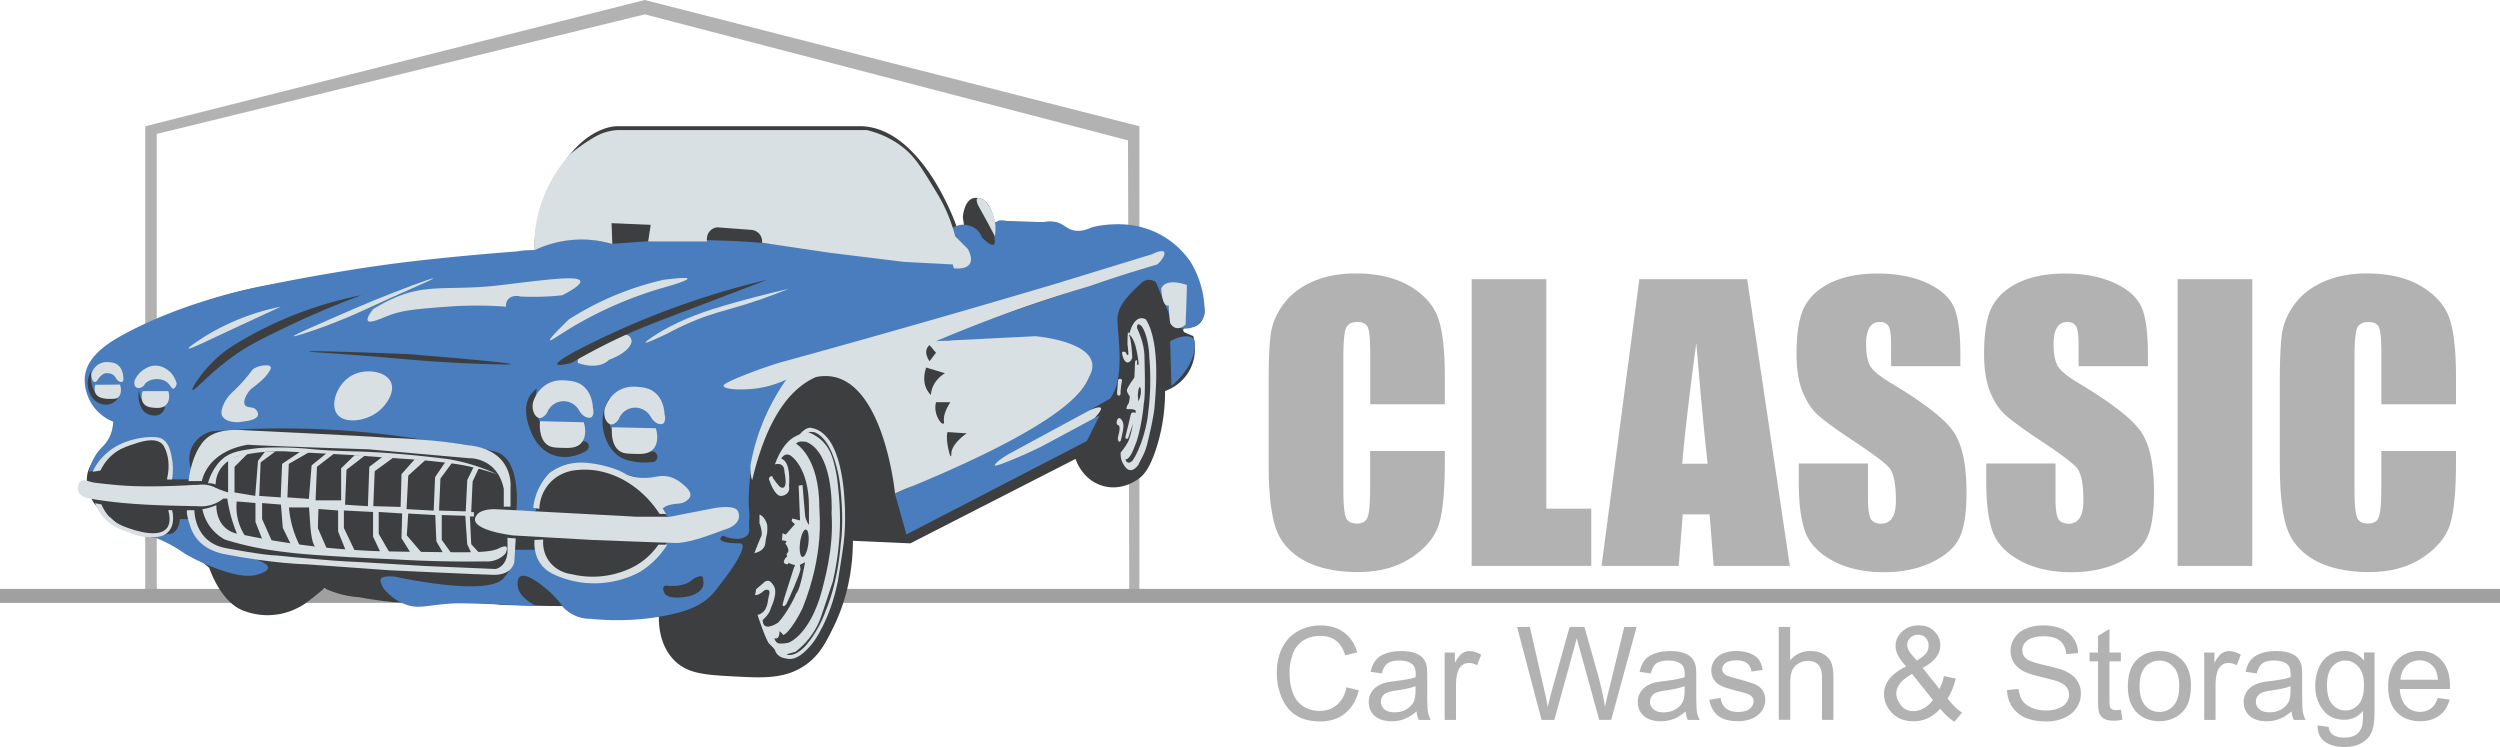 <svg xmlns="http://www.w3.org/2000/svg" xmlns:xlink="http://www.w3.org/1999/xlink" id="Layer_2" viewBox="0 0 536.95 160.46"><defs><clipPath id="clippath"><path d="M129.41 85.38h11.78v13.95h-11.78z" class="cls-2"/></clipPath><clipPath id="clippath-1"><path d="M112.97 83.46h13.47v14.7h-13.47z" class="cls-2"/></clipPath><clipPath id="clippath-2"><path d="M18.83 79.66h6.6v7.27h-6.6z" class="cls-2"/></clipPath><clipPath id="clippath-3"><path d="M29.73 83.74h5.64v5.52h-5.64z" class="cls-2"/></clipPath><style>.cls-1{fill:#497dbe}.cls-1,.cls-2,.cls-3,.cls-4,.cls-6{stroke-width:0}.cls-2{fill:none}.cls-3{fill:#d8e0e3}.cls-4{fill:#b2b2b2}.cls-6{fill:#3d3e40}</style></defs><g id="Layer_1-2"><path d="M31.19 127.18V27.12L138.48 0l106.24 27.12v100.06c-.73 0-1.46-.01-2.18-.02l-.27-97.01c-34.59-9.02-69.19-18.05-103.78-27.07L33.67 28.77v98.39c-.82 0-1.65.01-2.47.02" class="cls-4"/><path fill="#a0a0a1" stroke-width="0" d="M0 126.47h536.95v3.02H0z"/><path d="M44.93 121.94s2.47 7.7 7.7 9.34c1.2.43 3.23.99 5.77.82 3.51-.23 6.02-1.71 7.15-2.47a76.541 76.541 0 0 0 4.12-3.29c1.02.48 2.31.99 3.85 1.37 1.34.33 2.55.49 3.57.55 1.06.2 2.16.38 3.3.55 1.52.23 2.98.41 4.4.55l7.15.27s9.89-.55 15.67.27c7.7.27 13.19.27 13.19.27s2.2 3.02 7.42 2.2c5.5.27 13.29.14 13.29.14-.02 1.85.22 6.09 3.2 9.2 2.91 3.03 6.76 3.24 12.92 3.57 6.15.33 11 .61 15.39-2.47 3.02-2.12 4.37-4.81 6.05-8.25 1.68-3.44 4.09-9.67 4.12-18.41 4.11.18 8.23.37 12.34.55 11.83-6.05 23.65-12.09 35.48-18.14.11.35 1.49 4.49 5.77 5.77 4.17 1.25 7.51-1.28 7.97-1.65.85-.67 2.15-1.95 3.57-6.32.9-2.75 1.92-6.95 1.92-12.37.8-.29 3.34-1.32 5.02-4.05 2.16-3.52 1.2-7.15 1.03-7.76-1.37-.55-1.92-.82-1.92-.82s-1.1-1.1 1.37-1.1 4.12-3.3 1.92-6.87c-.55-1.37-.82-1.1-.55-2.47-.55-1.65-1.1-10.17-16.22-12.37-5.5 0-9.07 1.37-9.07 1.37s-2.75.82-4.95-2.2h-13.24s-.78-5.5-4.08-5.22c-2.47 0-2.75 4.12-2.75 4.12l.27 1.92h-1.65s-7.15-20.89-20.34-21.44h-52.47s-11.84-.55-17.61 22.54c-.27 3.3-.27 4.12-.27 4.12-4.8.72-12.38 1.83-21.71 3.02-26.55 3.4-34.7 3.35-48.1 7.68-14.91 4.82-27.15 12.11-26.38 17.05.09.61.35.97 4.67 7.15.74.47 1.1 1 1.29 1.37.92 1.79.09 4.46-2.12 6.6-.6.44-1.43 1.15-2.2 2.2-.25.34-.76 1.05-1.1 1.92-.84 2.16-.21 4.27 0 4.95 1.03 3.42 3.94 5.1 4.67 5.5.93.95 2.96 2.75 6.11 3.68 2.4.7 4.47.6 5.7.45 1.29.17 4.17.76 5.5 3.02.1.17.19.35.27.55 1.19 1.01 2.38 2.02 3.57 3.02" class="cls-6"/><path d="M192.24 106c.69-.29 1.69-.71 2.89-1.24 8.74-3.82 15.44-7.39 18.96-9.34 5.09-2.81 10.85-6.26 17.04-10.44 3.02-3.18 3.45-5.23 3.02-6.6-2.1-6.71-27.63-5.25-27.62-5.36 0-.02.82.01.82 0 0 0-.38-.07-.82 0-.41.06-.66.21-.82.27-.36.15-.95.2-1.92-.27-2.51.56-3.79.74-3.85.55-.21-.69 15.73-6.27 47.82-16.76l.55-.27c.56-.85.75-1.4.55-1.65-.34-.43-1.8.03-4.4 1.37-20.89 5.95-41.77 11.91-62.66 17.86-1.74.46-3.48.92-5.22 1.37-4.21 1.37-8.43 2.75-12.64 4.12-6.49 2.54-7.77 3.33-7.7 3.57.07.23 1.29-.19 4.95-.55 3.57-.35 4.54-.17 5.5-.82.2-.14.84-.62 1.65-.55.3.03.68.13.82.27.75.73-2.2 4.59-3.85 7.42-4.92 8.48-4.63 19.1-4.4 20.89.18 1.34-.15 2.09 0 3.57.07.73-.13 1.15-.27 1.37-.74 1.11-2.93 1.34-5.35.27-.97.55-1.25 1.65 3.7 1.65 1.92.27-1.92 5.77-3.85 8.24-1.28 1.65-1.89 2.49-2.69 3.23-1.72 1.6-4.25 3.12-10.23 4.19-3.55.64-8.83 1.21-15.39.55-.8 0-2.44-.09-4.12-1.1a7.515 7.515 0 0 1-1.92-1.65c-.71-.98-1.85-2.35-3.5-3.71-1.07-.88-4.27-3.51-5.57-2.61-.59.4-.56 1.37-.55 1.72.08 2.89 3.96 4.54 4.12 4.6-2.26-.12-5.36-.26-9.07-.38-5.02-.16-7.53-.24-8.79-.17-5.69.29-7.28 1.27-10.17.27-2.34-.81-3.95-2.36-4.95-3.57-.82-1.65-1.37-2.75 2.47-2.47 2.47.55 21.16 4.4 23.64 0 1.92-1.92 1.92-5.77 1.92-5.77h4.67c.37 1.01.73 2.02 1.1 3.02.61.55 1.34 1.12 2.2 1.65 2.95 1.8 5.91 2.15 7.7 2.2 2.43.17 7.83.16 12.64-3.3 1.1-.79 2.01-1.64 2.75-2.47.33-.54.7-1.09 1.1-1.65.83-1.15 1.67-2.16 2.47-3.02 2.29-.26 4.75-.64 4.75-1.07 0-.23-.68-.36-1.45-.58-2.09-.58-6.04-2.04-6.05-3.3 0-.37.33-.93 2.2-1.65 1.82-.12 3.37-.76 3.57-1.65.24-1.07-1.39-2.84-4.4-3.57-1.72.24-4.34.39-7.37-.32-1.89-.44-2.14-.59-4.17-1.33-1.35-.49-4.66-1.49-8.73-.58-3.32.74-5.58 2.41-6.66 3.33l-1.65 6.05h-4.12s1.37-11.82-4.95-12.92c0 0-6.32-1.92-11.82-1.92-8.02-1.44-17.3-2.57-27.62-2.89-7.68-.23-14.77.02-21.16.55-.18.05-3.39.91-4.4 4.12a6.18 6.18 0 0 0 1.51 6.18h-6.32c1.54-3.61.5-7.12-1.65-8.24-1.49-.78-3.21-.24-3.85 0-2.23.38-3.88 1.09-4.95 1.65-.36.19-.82.44-1.37.82-1.72 1.22-2.72 2.74-3.3 3.85l-1.92.27c.4-1.79 1.08-3.02 1.65-3.85.95-1.37 1.7-1.73 2.47-3.02.83-1.39 1.05-2.82 1.1-3.85-.75-.3-3.36-1.46-4.95-4.4-.2-.38-1.47-2.79-1.1-5.5.51-3.71 3.81-6.35 7.7-8.52 11.93-6.66 25.78-9.74 28.52-10.33 0 0 16.99-3.67 33.31-5.61 7.62-.91 16.21-1.65 16.21-1.65 2.83-.24 5.19-.43 6.87-.55.73-.13 1.56-.24 2.47-.27.48-.02.94-.02 1.37 0 1.23-.61 2.7-1.21 4.4-1.65 5.25-1.35 9.81-.46 12.37.27 2.56-.18 5.13-.37 7.7-.55 14.99-.72 25.9.27 33.25 1.37 2.5.37 7.01 1.13 13.74 1.92 6.4.76 12.54 1.29 18.41 1.65.09.18.18.37.27.55l3.3-1.92c-.66-1.97-1.52-2.71-2.2-3.02-.3-.14-.83-.31-1.37-.82-.23-.22-.83-.78-.82-1.37 0-.8 1.1-1.67 2.75-1.92 0 0 3.3-.27 4.4 2.75 1.51 1.48 2.19 1.7 2.51 1.51.82-.48-.75-3.66.51-4.81.55-.5 1.44-.44 2.2-.27l7.97.27c.64-.14 1.63-.27 2.75 0 1.55.38 2.06 1.23 3.3 1.65.88.3 2.28.44 4.4-.55.97-.24 2.33-.51 3.98-.6 1.76-.1 5.88-.28 10.31 1.98 3.63 1.85 5.79 4.49 6.87 6.05a20.902 20.902 0 0 1 3.02 11.27c-.13.4-.61 1.68-1.92 2.47-2.17 1.31-4.55.07-4.67 0-1.28-3.11-2.57-6.23-3.85-9.34 0 0-1.65-1.37-3.3.27-1.65 1.65-4.67 4.12-4.95 7.15-.27 3.02 1.92 12.92-1.65 17.59-3.76 2.1-7.52 4.21-11.27 6.32-3.57 2.01-7.15 4.03-10.72 6.05-1.44 1.04-1.75 1.29-1.74 1.3.01.02.37-.27.91-.48.54-.21 1.03-.27 1.37-.27 6.41-3.11 12.83-6.23 19.24-9.34-.92 1.83-1.83 3.66-2.75 5.5l-38.75 20.06c-.82-2.93-1.65-5.86-2.47-8.79M46.03 121.94c5.77 2.23 8.24 1.84 9.62 1.37.42-.14 1.9-.64 1.92-1.37.02-.61-.98-1.14-2.2-1.65-4.61-1.93-6.25-1.1-9.34-2.75-2.63-1.4-3.63-3.17-3.85-3.57-.52-.96-.73-1.86-.82-2.47h-2.75c-.01.37-.11 2.04-1.34 2.89-.44.31-.92.37-2.79.41-1.29.03-2.41.02-3.3 0 .09.08.27.21.55.27.24.05.44.02.55 0a30.13 30.13 0 0 1 7.42 3.85c2.48 1.42 4.67 2.38 6.32 3.02" class="cls-1"/><path d="m251.33 73.29.27 9.62c1.85-1.58 4.29-4.21 4.95-7.7.3-1.57.01-2.17-.27-2.47-.81-.86-2.76-.65-4.95.55" class="cls-1"/><g clip-path="url(#clippath)"><path d="M139.75 96.93c-1.12.23-3.08.42-4.95-.55-3.23-1.67-4.94-6.15-3.85-10.99-.48.72-1.09 1.84-1.37 3.3-.67 3.46.67 7.83 3.85 9.62 0 0 2.64 1.48 7.01.89.35-.05.75-.57.75-1.12v-.02c0-.1-.01-.19-.04-.29-.16-.54-.75-.92-1.4-.83" class="cls-6"/></g><g clip-path="url(#clippath-1)"><path d="M124.64 95c-1.1.23-3.2.49-5.22-.55-3.31-1.7-5.11-6.16-4.12-10.99-.4.28-.93.72-1.37 1.37-1.74 2.55-.62 5.86-.27 6.87.44 1.28 1.63 4.8 5.22 6.05 3.37 1.17 6.37-.53 6.87-.82.67-.3.89-1.11.55-1.65-.32-.51-1.08-.68-1.65-.27" class="cls-6"/></g><g clip-path="url(#clippath-2)"><path d="M25.42 85.38c-.45.15-1.23.36-2.2.27-.77-.07-1.49-.3-1.92-.55-1.38-.79-2.05-3-1.68-5.45-.28.45-.79 1.41-.79 2.7 0 .13.04 2.99 2.2 4.12.27.14 1.43.75 2.75.27.97-.35 1.48-1.1 1.65-1.37" class="cls-6"/></g><g clip-path="url(#clippath-3)"><path d="M29.82 83.74c.09.92.38 2.14 1.32 2.79 1.51 1.05 3.77-.04 4.18.78.22.44-.26 1.09-.55 1.37-.85.83-2.28.61-3.02.27-1.48-.67-2.31-2.78-1.92-5.22" class="cls-6"/></g><path d="M20.03 101.1c-.04.08-.07.15-.11.23l1.65-.27c.39-.82 1.13-2.11 2.47-3.3 1.43-1.26 2.82-1.75 4.12-2.2 1.99-.68 5-1.71 6.6-.27.12.11.45.42.82 1.37.4 1 1.04 3.15.27 6.32h1.1c.32-1.91.17-3.44 0-4.4-.28-1.57-.6-3.3-1.96-4.21-.34-.22-1.08-.63-3.27-.47-.93.07-5.44.4-8.82 3.44-.56.5-1.93 1.72-2.89 3.75M20.4 108.08c.46.08.92.17 1.38.25.35.84 1.07 2.27 2.54 3.44.63.51 1.26.85 1.94 1.15.37.16 7.49 3.21 9.6.5.27-.34.95-1.41.28-3.85h.82c.07.25.79 2.99-.82 4.67-1.25 1.3-3.14 1.19-4.67 1.1-1.46-.09-2.51-.49-4.12-1.1-1.65-.63-2.72-1.04-3.85-1.92-.76-.6-2.15-1.88-3.09-4.24M40.49 103.32h2.88s.87-6.25 9.81-7.8c4.9.32 25.93.98 25.93.98l21.61 1.91s6.05-.3 7.48 6.58v3.83h1.45v-4.18s.89-8.09-9.35-9.05c0 0-6.78-1.26-17.44-1.59-3.46-.32-30.54-1.61-30.54-1.61s-5.47-.63-8.07 1.86c0 0-2.88 2.19-3.76 9.07M40.19 109.58h1.56s-.13 6.89 6.78 8.15c0 0 8.35 1.58 10.95 1.58 2.59.32 13.83 1.27 14.98 1.28 1.15 0 16.71.97 16.71.97l15.27.65s2.2-.31 2.55-3.44c.05-1.56 0-3.25 0-3.25l1.78.12-.3 5.01s-.29 2.82-4.33 2.81c-2.02 0-22.47-.98-22.47-.98l-17.86-1.28s-6.97-.09-18.03-2.26c-.98-.27-5.59-1.22-7.02-6.23 0 0-.86-2.5-.57-3.13" class="cls-3"/><path d="M17.45 103.25c-.69.44-.94 1.65-.55 2.47.47.99 1.8 1.25 2.47 1.37 8.97 1.65 20.5 1.51 23.36 1.65.34.02 1.3.07 2.49-.25 1.3-.36 2.22-.99 2.74-1.4h.86c.15 1.03.37 2.16.68 3.37.43 1.65.94 3.1 1.47 4.34l1.65.27c-.55-.84-1.3-2.24-1.65-4.12-.24-1.29-.21-2.4-.13-3.23.58 0 4.03.32 4.03.32v4.07c.53 1.35 1.06 2.71 1.59 4.06h1.92c-.69-1.56-1.39-3.12-2.08-4.68v-3.44l4.04.32.4 5.01c.59 1.21 1.18 2.42 1.77 3.62l1.92.27a22.11 22.11 0 0 1-1.58-3.97c-.47-1.64-.69-3.11-.79-4.3h4.32l.28 4.08c.31 3.55.86 4.41 1.33 4.48l2.2.27c-.64-1.47-1.28-2.93-1.92-4.4.04-1.37.08-2.74.13-4.11l4.22.32v4.51c.56 1.41 1.13 2.82 1.7 4.23h1.92c-.79-1.66-1.58-3.32-2.38-4.98v-3.76l6.27.32v5.3c.53 1.13 1.06 2.25 1.6 3.38h1.92l-2.31-3.99v-4.69l5.04.32-.15 5.32 2.08 3.32 2.2-.27c-1.04-1.22-2.09-2.44-3.13-3.66l.3-4.69 5.81.32.23 5.63 1.44 2.51h1.73l-2.01-2.82v-5.32l5.06.16.41 6.1.86 1.88h1.73l-1.73-1.88-.28-5.95h.86v-.94h-.58l.3-6.57c.45-.97.91-1.95 1.36-2.92-.37-.09-.73-.18-1.1-.28l-1.41 2.88-.33 6.73-5.73-.17.3-6.88c.83-1.13 1.67-2.25 2.5-3.38-.46-.09-.92-.18-1.37-.27-.76 1.11-1.52 2.23-2.28 3.34l-.3 7.2-5.83-.32.37-7.2c1.21-1.1 2.43-2.2 3.64-3.29l-2.2-.27c-.96 1.08-1.92 2.17-2.89 3.25l-.2 7.04-5.86-.17.3-7.51 3.97-2.89-2.2-.27-2.93 2.23-.3 8.45-4.9-.32.3-7.51 4.04-3.12h-2.3l-2.89 2.81v6.88h-5.49l.3-7.2 4.04-3.12h-1.73l-3.46 2.81-.59 7.2-4.61-.32.3-7.2 4.9-2.81H64.8l-4.21 2.81-.3 7.2-4.61-.32.3-7.2c1.06-.78 2.12-1.57 3.18-2.35h-2.2c-.52.68-1.04 1.36-1.55 2.04l-.59 7.51-4.45-.75v-5.5l3.02-3.02c-1.47.46-2.93.92-4.4 1.37v7.15c-.47-.14-1.18-.37-2.02-.71-.81-.33-1.07-.5-1.55-.66-.61-.21-1.51-.4-2.75-.27-.69.07-1.21.03-1.29.04-7.06.47-12.73.24-12.73.24-.95-.04-2.31-.09-4.12-.27-2.74-.27-4.1-.41-4.67-.55-1.3-.32-1.91-.64-2.47-.27" class="cls-3"/><path d="m112.5 109.69 24.2 1.29h7.23l9.48-1.85s4.9-.93 5.18.95c0 0 1.15 2.51-3.18 3.75-2.59.93-6.34 2.49-9.8 2.8-1.44 0-18.44-.66-18.44-.66l-17-.97s-10.95-1.27-7.48-4.71c0 0 .87-.94 3.46-.93.58 0 6.34.32 6.34.32" class="cls-3"/><path d="M114.52 109.07c.44.07.88.15 1.32.22.02-.67.17-3.24 2.2-5.5 2.02-2.24 4.56-2.66 5.22-2.75 1.95-.27 3.56-.16 4.67 0 .54.08 2.96.45 5.77 1.92.37.19 1.72.92 3.3 2.2 1.26 1.02 3.04 2.7 4.67 5.22h1.37c-.66-1.17-1.55-2.5-2.75-3.85-2.6-2.92-5.46-4.58-7.42-5.5-.75-.29-1.57-.58-2.47-.82-1.73-.48-3.31-.72-4.67-.82-.88-.07-2.13-.07-3.57.27-1.92.46-3.32 1.33-4.12 1.92-.61.63-1.33 1.49-1.96 2.63-1.07 1.9-1.43 3.69-1.56 4.85M114.8 115.96c.62-.02 1.25-.04 1.87-.07-.05.62-.14 2.53 1.1 4.4 1.69 2.56 4.51 2.97 4.95 3.02a19.268 19.268 0 0 0 10.99-.55c.87-.31 2.26-.83 3.85-1.92a15.33 15.33 0 0 0 3.85-3.85h1.92c-2.04 3.18-4.39 4.91-5.77 5.77 0 0-8.19 5.1-18.14.82-1.44-.62-2.45-1.33-3.22-2.36-1.5-1.99-1.47-4.32-1.39-5.27M47.96 87.03c.61-1.57 1.65-2.51 2.2-3.02 1.07-1.01 2.51-2.5 4.12-4.67.89-.59 1.7-.77 2.2-.82.43-.05 1.41-.16 1.65.27.17.32-.15.79-.55 1.37-.56.81-1.23 1.46-2.47 2.47-1.17.95-1.1.8-1.37 1.1-.81.9-1.64 2.52-1.1 3.3.5.72 1.79.15 2.47 1.1.05.07.43.6.27 1.1-.41 1.3-4.12 1.37-4.12 1.37h.82c-2.15.3-3.94-.27-4.4-1.37-.3-.72.02-1.54.27-2.2M28.99 81.54c-.29.67-.13 1.38.27 1.65.5.34 1.51.1 1.92-.82.29-.26.85-.69 1.67-.87.11-.02 1.76-.37 3.01.6.8.63.94 1.42 1.37 1.37.35-.03.59-.58.73-1.04-.12-.49-.59-2.06-2.1-3.08-.37-.25-1.24-.82-2.47-.82-1.18 0-2.02.53-2.47.82a5.404 5.404 0 0 0-1.92 2.2M30.64 84.01h5.5c.38 1.15.18 2.34-.55 3.02-.74.68-1.76.6-2.47.55-.71-.06-1.61-.12-2.2-.82-.9-1.07-.31-2.66-.27-2.75M19.62 80.31c-.02 1.04.36 1.72.73 1.75.38.03.74-.64.78-.72.79-1.07 1.43-1.18 1.74-1.18.51 0 1.42-.03 2.01 1.03.42.75 1.1.98 1.4.79.24-.15.3-.62.17-1.09 0 0 0-1.63-1.18-2.53-.6-.46-1.27-.52-1.72-.56-.41-.04-1.28-.13-2.17.33-1.25.64-1.67 1.9-1.75 2.19M20.47 82.64c1.77-.01 3.54-.02 5.31-.04.36 1.14.22 2.21-.4 2.73-.4.33-.88.33-1.61.33-.96 0-2.59-.01-3.21-1.12-.09-.16-.43-.82-.09-1.91M129.86 87.86c-.33 1.85.54 3.19 1.37 3.3.83.1 1.59-1.01 1.65-1.1.5-1.35 1.69-2.3 3.1-2.48 1.51-.19 3.01.58 3.78 1.93.79 1.41 2.07 1.84 2.64 1.48.45-.29.57-1.16.32-2.06 0 0 0-3.07-2.23-4.75-1.13-.86-2.39-.97-3.24-1.06-.78-.08-2.41-.25-4.09.61-2.36 1.21-3.14 3.58-3.3 4.12M131.46 91.76l9.39.22c.57 1.77.38 3.59-.68 4.62-1.02.99-2.54.94-4.27.87-1.22-.04-2.01-.07-2.75-.55-2.09-1.34-1.73-4.89-1.7-5.16M114.47 86.48c-.33 1.85.54 3.19 1.37 3.3.83.1 1.59-1.02 1.65-1.1.5-1.35 1.69-2.3 3.1-2.48 1.51-.19 3.01.58 3.78 1.93.79 1.41 2.07 1.84 2.64 1.48.45-.29.57-1.16.32-2.06 0 0 0-3.07-2.23-4.75-1.13-.86-2.39-.97-3.24-1.06-.78-.08-2.41-.25-4.09.61-2.36 1.21-3.14 3.58-3.3 4.12M120.79 63.4c1.89-.97 4.06-2.26 3.85-3.02-.34-1.22-6.66-.41-16.76.82-11.1 1.36-15.85-.39-23.09 2.75-2.05.89-3.64 1.82-4.67 2.47-.69.89-1.43 2.03-1.1 2.47.47.62 2.76-.46 4.4-1.1 3.09-1.2 6.27-1.44 12.64-1.92 3.49-.26 7.77-.37 12.64 0-.03-.26-.07-.84.27-1.37.5-.78 1.62-1.14 2.75-.82a55.441 55.441 0 0 0 9.07-.27M122.16 68.62c-3.55 3.43-4.16 4.31-4.04 4.46.19.23 2.19-1.34 5.69-3.36 1.93-1.11 4.04-2.23 6.32-3.3a83.92 83.92 0 0 1 11.54-4.4c4.06-1.15 6.05-1.87 5.99-2.16-.06-.27-1.78-.19-5.17.24a64.018 64.018 0 0 0-20.33 8.52M125.18 75.76l6.54-2.95s3.45-2.34 3.95.44c-.32 2.51-4.89 4.03-4.89 4.03s-1.76 2.32-6.71.68c0-1.1.55-1.92 1.1-2.2M161.19 99.95c.35-2 .89-4.23 1.68-6.6 1.69-5 3.99-8.95 6.01-11.82-1.5.7-3.76 1.57-6.6 1.92-2.99.38-6.75.21-6.87-.55-.04-.26.34-.67 4.12-2.2 3.23-1.3 5.91-2.19 7.7-2.75 7.25-1.99 14.48-4 21.71-6.05 12.67-3.58 25.31-7.24 37.93-10.99 6.87-2.11 13.74-4.21 20.61-6.32 1.18-.63 2.27-.83 2.55-.47.3.39-.22 1.53-1.45 2.67-2.08.61-4.18 1.25-6.32 1.92-2.83.9-5.58 1.81-8.25 2.75-5.62 1.66-11.49 3.57-17.59 5.77a298.5 298.5 0 0 0-15.39 6.05c7.11-.36 14.23-.71 21.34-1.07 0 0 15.49 1.27 11.64 8.59-1.1 2.37-3.28 9.17-38.06 23.63-.69.18-3.72 1.55-3.72 1.55s-2.72-27.99-17.03-24.99c-4.13 1.9-9.96 6.59-13.64 22.11 0 0-.38-.42-.38-3.17M114.74 53.78c1.63-.79 3.99-1.7 6.97-2.11 4.27-.59 7.76.14 9.8.74l-.16-4.48 8.41.36c-.18 1.19-.37 2.38-.55 3.57h12.64c-.02-.13-.21-1.45.74-2.36.55-.53 1.2-.64 1.46-.67 2.47.18 4.95.37 7.42.55.15.02 1.14.14 1.77 1.04.52.74.45 1.52.43 1.71 4.87.72 9.75 1.45 14.62 2.17l15.88 1.95c3.48.18 6.96.37 10.44.55.09.28.18.55.27.82 0 0 5.5.82 3.02-4.12l-2.75-2.75c-.36-1.42-.95-3.33-1.92-5.5-.58-1.3-1.22-2.51-2.2-4.12-2.85-4.72-4.28-7.07-6.6-9.07-1.45-1.24-4.07-3.09-8.24-4.12H132.6c-.65.04-1.6.16-2.7.5-.7.22-1.6.59-3.35 1.69-1.08.68-2.51 1.67-4.12 3.02a29.82 29.82 0 0 0-6.05 10.17c-1.49 4.27-1.7 8.02-1.65 10.44M213.68 99.95c-.11-.2.81-1.25 3.57-2.75 5.41-2.93 10.81-5.86 16.21-8.79.96-.52 2.69-1.19 2.98-.79.25.35-.66 1.43-1.34 2.16-3.76 2.02-7.51 4.03-11.27 6.05-1.48.73-3.53 1.71-6.05 2.75-1.87.77-3.98 1.64-4.12 1.37M249.41 62.02s.55-2.47 5.5-.82c0 1.92-.27 8.52-.27 8.52s-1.92 1.9-3.3-.29c-.27-1.64-.33-3.87-.33-3.87s-1.32.86-1.59-3.54M44.11 72.19c-1.76 1.13-3.73 2.44-3.62 2.65.12.22 2.66-.97 3.89-1.55 3.53-1.66 8.66-4.05 15.94-7.42-2.99.59-6.58 1.59-10.44 3.3-2.18.96-4.1 2-5.77 3.02M81.21 88.41c-2.62 2.05-7.17 2.71-8.79.55-1.6-2.13 0-6.5 3.02-8.24 2.93-1.7 7.43-1.07 8.52 1.37.95 2.12-.99 4.94-2.75 6.32M43.46 109.37c.42-.07.88-.16 1.37-.3.62-.17 1.17-.38 1.64-.58-.01.34-.08 3.42 2.3 5.18 1.05.78 2.14.98 2.77 1.05 4.47.96 9.36 1.82 14.62 2.47 5.78.72 10.2.96 13.22 1.12 2.18.12 6.4.17 14.85.27 7.64.09 11.11.08 12.9-.8.23-.11 1.29-.66 1.64-.31.27.27 0 .96-.21 1.42-.3.33-.76.74-1.4 1.08-1.25.67-2.46.65-3.01.61a265.892 265.892 0 0 1-19.52-.45c-4.79-.2-8.82-.42-11.83-.6-6.09-.37-8.67-.61-11.01-.89-4.01-.47-6.54-.94-8.82-1.48-1.93-.45-3.53-.92-4.7-1.28-.84-.47-2.46-1.52-3.64-3.5-.68-1.14-1-2.22-1.16-3M44.66 103.8c.16-.01.35-.02.55 0 .46.04.83.16 1.1.27.01-.63.12-1.52.55-2.47 1.13-2.49 3.56-3.38 4.12-3.57 1.31-.33 2.78-.62 4.4-.82 2.14-.27 4.09-.33 5.77-.27l14.84.82c4.99.38 8.73.64 11.27.82 1.62.11 3.61.25 6.32.55 2.42.26 4.03.44 6.05.82 1.76.34 4.23.91 7.15 1.92-1.43-.66-3.08-1.33-4.95-1.92-2.11-.67-4.06-1.1-5.77-1.37-1.67-.21-4.26-.52-7.42-.82-12.16-1.18-14.03-.54-22.54-1.37-.39-.04-3.68-.36-7.97-.27-1.5.03-2.6.1-3.85.27-2.76.39-4.83.7-6.58 2.26-.95.85-1.56 1.84-1.82 2.28-.67 1.11-1.02 2.14-1.21 2.88" class="cls-3"/><path d="M134.74 102.02c.84.29 1.89.55 3.12.62 2.75.15 3.82-.82 6.01-.21 1.21.34 1.99.94 2.51 1.34.64.5 2.16 1.68 1.89 2.78-.08.31-.27.51-.48.72-.88.89-2.11.93-2.54.93 0 0-2.47.21-2.88 1.07l-6.74-5.74-.89-1.5ZM63.07 72.19c.08.2 3.88-1.1 4.67-1.37 5.38-1.89 9.3-3.7 9.62-3.85C88.14 61.98 93.1 60 93.03 59.82c-.1-.24-7.63 2.63-12.64 4.67-2.62 1.07-4.96 2.09-9.62 4.12-7.3 3.19-7.72 3.5-7.7 3.57M115.99 90.47l9.39.22c.57 1.77.38 3.59-.68 4.62-1.02.99-2.54.94-4.27.87-1.22-.04-2.01-.07-2.75-.55-2.09-1.34-1.73-4.89-1.7-5.16M141.67 71.37c-.26.15-3.15 1.97-3.02 2.2.11.21 2.58-.93 4.67-1.92 1.29-.71 3.27-1.72 5.77-2.75 3.67-1.5 6.19-2.09 9.34-3.02 2.65-.78 6.43-2 10.99-3.85-5.32 1.22-9.94 2.46-13.74 3.57-3.48 1.02-8.56 2.59-14.02 5.77M213.68 50.76c-.52-1.01-1.06-2.03-1.61-3.06-.65-1.21-1.3-2.39-1.96-3.54 0 0-1.37-2.75 1.37-1.1.45.48.95 1.11 1.37 1.92 1.25 2.4 1 4.76.82 5.77" class="cls-3"/><path d="M41.36 83.74c.36.32 3.3-3.22 8.24-6.87 3.47-2.56 6.3-3.94 11.82-6.6 4.08-1.96 9.54-4.4 16.22-6.87-3.9.76-8.49 1.95-13.47 3.85a81.801 81.801 0 0 0-13.47 6.6 25.69 25.69 0 0 0-5.77 4.67c-2.01 2.17-3.88 4.95-3.57 5.22M66.37 75.49c0 .15 5.69.35 17.31 1.37 4.7.41 12.15 1.12 21.99 1.37 3.34.09 4.01.04 4.01-.02.02-.29-11.75-1.32-22.15-2.17-17.45-.66-21.16-.67-21.16-.55M122.99 75.76c-2.33 1.33-3.43 2.15-3.3 2.47.11.27 1.12.18 3.02-.27 2.02-1.17 5.24-2.98 9.34-4.95 5.35-2.57 8.92-3.84 19.79-7.97 2.83-1.08 7.32-2.79 12.92-4.95a177.09 177.09 0 0 0-41.77 15.67M199.66 74.12l1.37 1.65-1.37 1.8s-1.65-2.08 0-3.45M198.93 78.94l4.03 1.22c-.64.39-2.12 1.42-2.75 3.3-.17.5-.24.96-.27 1.37-.28-.27-.55-.6-.78-1-1.17-2.01-.44-4.3-.23-4.89M201.04 86.38h3.09s-1.62 2.3-1.39 4.09c.23 1.79-2.52-1.17-1.69-4.09M203.51 92.8l4.12.27s-3.3 2.2-3.3 4.4-1.37-3.02-.82-4.67M143.05 125.78s3.85.55 5.77-1.37c0 0 2.47-1.65 2.2.27 0 0 .82 2.2-2.75 3.3 0 0-5.22 1.37-5.77-1.1 0 0-.27-1.1.55-1.1" class="cls-6"/><path d="M162.15 127.81s.83.14 1.94-.97c.55-.28 1.5-.4 1.09.97-.4 1.38-.13 3.59-2.48 4.28 0 0 1.97 5.93 2.57 6.21.33.28 1.16 1.25 1.16 1.25s.28 1.52 2.07 1.8c.97.28 2.9.83 6.22-3.46 0 0 3.59-4.7 5.25-13.13 1.11-7.19 1.66-9.26 1.52-15.34-.14-2.77-.41-16.59-7.47-17.56-.69 0-1.64.65-2.2 1.36-.43.43-3.19.57-5.4 6.52 0 0 2.07-.69 2.07 1.66 0 0 .97 4.29-.97 3.18 0 0-1.66-1.8-1.66-2.35 0 0-1.11.14-.55 1.11 0 0 1.11 3.32 2.49 3.18 0 0 2.07-.14 1.66-2.21 0 0 .55-5.12-1.66-5.81 0 0 .69-1.38 1.94-.69 0 0 4.01 2.35 4.01 11.06v3.87s-.69-.83-.83-2.07c-.14-1.24-.55-6.5-.55-6.5l-.83.14.29 7.46-1.67-.41-.14.55.69.69-1.94 2.21-.69-.28-.14 1.52s.83 0 .97.28c0 .28-.41.28-.14.55.28.28.83 1.38.41 1.8-.28.28-.28.55-.14.69.14.14-.14.28-.14.28s-1.24 1.24 0 1.52c.28 0 .41.14.41-.28.14 0 .83.41 1.24.41s0 .55 0 .55l-2.07 6.5-.41 1.52s.14.83.83-.14c.55-1.11 2.9-6.36 3.04-7.46l-.13-.95 1.1-.57s-.97 5.94-1.94 6.77c-.14.55-2.07 4.42-3.87 6.22 0 0-2.63 1.8-3.18.14l-.14-.69s1.52-1.24 1.8-2.63c0 0 1.66-3.32.55-4.84-.28-.28-.69-1.38-1.8-.83-.28.28-1.94 1.66-1.94 1.66s-.14 1.24-.28 1.24" class="cls-3"/><path d="M171 95.32s4.98 2.76 4.98 13.69c0 1.38 1.11 9.81-3.59 21.57-.55 1.24-2.76 5.25-4.15 5.81-.28-.41-.83-.83-.83-.83s.14 1.94-1.11 1.52c.41 1.11.69 1.38 3.04.97 0 0 4.56-1.52 7.19-11.2.28-1.38 2.63-8.71 2.07-16.59.14-2.07.14-12.99-5.39-15.34 0 0-1.8-.41-2.21.41" class="cls-6"/><path d="M173.62 116.79c-.21 1.63-.77 2.9-1.27 2.84-.49-.06-.72-1.43-.52-3.06.21-1.63.77-2.9 1.27-2.84.49.06.72 1.43.52 3.06" class="cls-6"/><path d="M173.62 92.84c1.62.62 2.62 1.48 3.18 2.07 1.81 1.89 2.31 4.29 2.76 6.5.2.98.29 1.74.36 2.39.28 2.65.59 5.56.47 9.5-.14 4.37-.75 8.29-1.52 11.61-.78 2.35-1.57 4.7-2.35 7.05a16.231 16.231 0 0 1-5.66 8.02c-.65.18-1.29.37-1.94.55-.02.05 1.42.74 3.58-1.32.3-.2 3.07-3.11 4.87-8.08.28-.69 2.54-5.93 3.2-14.37 0 0 .81-4.71-.16-12.73 0 0-1.05-9.54-5.5-11.2 0 0-.72-.14-1.27 0" class="cls-6"/><path d="M162.01 118.82s1.24-3.18 1.52-3.73c.28-.55-.28-2.63-.41-2.63v-1.94s1.11.28 1.66 2.21c0 0 .14 1.52-.14 2.35 0 0-.28 1.38-.28 1.66s-.28 1.66-2.35 2.07M243.91 88.12v.59s-.88-.44-1.03.29c-.15.73-1.17 4.84-1.17 4.84s0 .73.59.29l1.03-3.08s-.44 2.64-1.03 3.81c-.59 1.17-1.61 2.35-1.61 2.35-.03.56 0 1.54.59 2.49.32.52.74 1.23 1.48 1.28.49.04 1.07-.24 1.75-1.14.44-1.17 1.47-2.35 2.05-5.13.29-1.32 1.32-5.28 1.47-7.92 0-.73 1.47-12.9-1.91-18.18-.73-.44-1.91-.59-2.93 1.32-.29.59-.59 1.61-.59 1.61s-.29.15-.29-.29c-.15 0-.15 2.64-.15 2.64s.29 2.05.15 2.35c0 0-.29.15-.44-.44-.15-.29-.88-.44-.88 0s.44 2.05 1.17 2.05 1.03-1.03 1.03-1.03-.15-3.96-.73-4.98c0 0 1.03.44 1.61 3.23.15.59.6 3.16.45 3.27-.15.1-.3-.04-.3-.04v-.88s-.44-.29-.44.59-.15 3.08-.15 3.08-1.61 2.2-1.61 2.79c0 .29.44 1.03.59 1.17.15.15-.15 1.47-.15 1.47-.57.89-.57 1.2-.47 1.31.12.14.4 0 .91.04.45.03.8.16 1.02.26" class="cls-3"/><path d="M240.39 81.38c.19-.06.48.03.57.2.05.09.02.2.01.24-.11.47-.27 1.61-.29 2.2-.02.47.04.75-.15.88-.12.09-.32.09-.44 0-.21-.15-.17-.52-.15-.73.2-1.99.07-2.67.44-2.79M239.95 91.2c-.32-.36.02-1.38.39-1.42.06 0 .11.02.12.02.52.22.96 1.1.81 2.13-.21 1.48-.59 2.84-.6 2.84 0 0 0-.03.01-.05-.16.16-.26.15-.29.15-.18-.03-.33-.38-.29-.88.52-1.86.41-2.48.15-2.64-.1-.06-.2-.04-.29-.15" class="cls-3"/><path d="M241.71 98.68s.44 1.47 1.61.15c0 0 2.19-3.13 3.15-9.04.22-1.95.96-6.5.37-13.24 0-1.32-.44-4.84-1.61-6.45 0 0-1.03-1.17-1.03.29.15.44 1.61 3.23 1.61 6.3 0 .59.29 8.21-.15 9.97 0 .73-.73 6.6-1.91 9.09-.29.73-1.03 2.93-2.05 2.93" class="cls-6"/><path d="M244.5 86.15s.34-.41.53-1.64c.04-.64 0-1.47-.27-1.35-.28-.02-.38 1.8-.38 1.8l.12 1.19Z" class="cls-6"/><path d="M527.51 86.83h-16.04V76.14c0-3.11-.17-5.05-.51-5.83-.34-.77-1.09-1.15-2.25-1.15-1.3 0-2.13.47-2.48 1.4-.35.95-.53 2.97-.53 6.09v28.57c0 3 .18 4.94.53 5.87.35.91 1.14 1.36 2.36 1.36s1.96-.45 2.32-1.38c.36-.91.55-3.06.55-6.45v-7.75h16.04v2.4c0 6.38-.45 10.91-1.35 13.57-.9 2.67-2.89 5.01-5.97 7.02-3.09 2.01-6.88 3.01-11.39 3.01s-8.55-.84-11.6-2.54c-3.04-1.7-5.06-4.05-6.05-7.06-.99-3.01-1.48-7.53-1.48-13.56V81.73c0-4.44.16-7.76.45-9.98.31-2.22 1.21-4.36 2.72-6.41 1.51-2.05 3.59-3.67 6.27-4.85 2.67-1.18 5.75-1.76 9.23-1.76 4.71 0 8.6.91 11.68 2.74 3.06 1.82 5.07 4.09 6.05 6.81.96 2.72 1.44 6.96 1.44 12.7v5.85Zm-43.77-26.86v61.58H467.7V59.97h16.04Zm-22.43 18.68h-14.87V74.1c0-2.13-.19-3.49-.57-4.07-.38-.58-1-.87-1.88-.87-.96 0-1.69.39-2.18 1.18-.49.78-.74 1.96-.74 3.56 0 2.05.29 3.59.84 4.63.55 1.02 2.05 2.28 4.53 3.76 7.1 4.24 11.57 7.73 13.42 10.45 1.86 2.71 2.78 7.08 2.78 13.11 0 4.39-.52 7.62-1.54 9.71-1.03 2.08-3 3.81-5.94 5.22-2.93 1.41-6.35 2.12-10.25 2.12-4.28 0-7.93-.82-10.96-2.44-3.02-1.62-5-3.68-5.94-6.19-.93-2.52-1.4-6.09-1.4-10.69v-4.04h14.87v7.49c0 2.31.21 3.79.62 4.45.42.66 1.16.99 2.22.99s1.86-.42 2.37-1.26c.52-.83.78-2.08.78-3.71 0-3.62-.49-5.99-1.48-7.1-1.03-1.12-3.52-2.98-7.49-5.61-3.97-2.63-6.59-4.55-7.89-5.75-1.28-1.19-2.36-2.84-3.2-4.94-.84-2.1-1.27-4.79-1.27-8.06 0-4.71.6-8.16 1.8-10.34 1.21-2.18 3.14-3.88 5.83-5.11 2.69-1.23 5.92-1.84 9.72-1.84 4.15 0 7.68.67 10.61 2.01 2.92 1.35 4.85 3.04 5.8 5.09.95 2.04 1.43 5.5 1.43 10.39v2.44Zm-40.27 0h-14.87V74.1c0-2.13-.19-3.49-.57-4.07-.38-.58-1-.87-1.88-.87-.96 0-1.69.39-2.18 1.18-.49.78-.74 1.96-.74 3.56 0 2.05.29 3.59.84 4.63.54 1.02 2.05 2.28 4.53 3.76 7.1 4.24 11.57 7.73 13.42 10.45 1.86 2.71 2.78 7.08 2.78 13.11 0 4.39-.52 7.62-1.54 9.71-1.02 2.08-3 3.81-5.94 5.22-2.93 1.41-6.35 2.12-10.25 2.12-4.28 0-7.93-.82-10.96-2.44-3.02-1.62-5-3.68-5.94-6.19-.93-2.52-1.4-6.09-1.4-10.69v-4.04h14.87v7.49c0 2.31.21 3.79.62 4.45.42.66 1.16.99 2.22.99s1.86-.42 2.37-1.26c.52-.83.78-2.08.78-3.71 0-3.62-.49-5.99-1.48-7.1-1.03-1.12-3.52-2.98-7.49-5.61-3.97-2.63-6.59-4.55-7.89-5.75-1.28-1.19-2.36-2.84-3.21-4.94-.84-2.1-1.27-4.79-1.27-8.06 0-4.71.6-8.16 1.8-10.34 1.21-2.18 3.14-3.88 5.83-5.11 2.69-1.23 5.92-1.84 9.72-1.84 4.15 0 7.68.67 10.61 2.01 2.92 1.35 4.85 3.04 5.8 5.09.95 2.04 1.43 5.5 1.43 10.39v2.44ZM366.76 99.6c-.77-6.98-1.57-15.62-2.43-25.94-1.58 11.83-2.58 20.48-3.01 25.94h5.44Zm8.5-39.63 9.16 61.58h-16.36l-.87-11.06h-5.77l-.87 11.06h-16.57l8.12-61.58h23.16Zm-43.14 0v49.28h9.65v12.3h-25.69V59.97h16.04Zm-21.78 26.86H294.3V76.14c0-3.11-.17-5.05-.51-5.83-.34-.77-1.09-1.15-2.25-1.15-1.3 0-2.13.47-2.48 1.4-.35.95-.53 2.97-.53 6.09v28.57c0 3 .18 4.94.53 5.87.35.91 1.14 1.36 2.36 1.36s1.96-.45 2.32-1.38c.36-.91.54-3.06.54-6.45v-7.75h16.04v2.4c0 6.38-.45 10.91-1.35 13.57-.9 2.67-2.89 5.01-5.97 7.02-3.09 2.01-6.88 3.01-11.39 3.01s-8.55-.84-11.6-2.54c-3.04-1.7-5.06-4.05-6.05-7.06-.99-3.01-1.48-7.53-1.48-13.56V81.73c0-4.44.16-7.76.45-9.98.31-2.22 1.21-4.36 2.72-6.41 1.51-2.05 3.59-3.67 6.27-4.85 2.67-1.18 5.75-1.76 9.23-1.76 4.71 0 8.6.91 11.68 2.74 3.06 1.82 5.07 4.09 6.05 6.81.96 2.72 1.44 6.96 1.44 12.7v5.85ZM515.57 145.99h8.05c-.11-1.22-.42-2.13-.92-2.74-.78-.94-1.79-1.42-3.03-1.42-1.12 0-2.07.38-2.83 1.13-.76.75-1.18 1.76-1.27 3.02m8.03 3.94 2.54.33c-.39 1.47-1.13 2.62-2.21 3.43s-2.45 1.22-4.13 1.22c-2.11 0-3.78-.65-5.02-1.95-1.24-1.3-1.85-3.12-1.85-5.47s.62-4.31 1.87-5.65c1.25-1.34 2.87-2.01 4.86-2.01s3.5.65 4.72 1.97c1.22 1.31 1.83 3.16 1.83 5.55 0 .14 0 .36-.01.65h-10.77c.09 1.58.54 2.8 1.35 3.64.8.84 1.81 1.26 3.02 1.26.9 0 1.66-.24 2.29-.71.64-.47 1.14-1.23 1.51-2.27Zm-23.81-2.79c0 1.89.38 3.27 1.13 4.14.76.87 1.7 1.31 2.83 1.31s2.07-.43 2.84-1.3c.76-.86 1.14-2.22 1.14-4.07s-.39-3.1-1.18-3.99c-.79-.9-1.73-1.34-2.84-1.34s-2.02.44-2.78 1.32c-.76.88-1.14 2.19-1.14 3.93Zm-2.01 8.67 2.37.33c.1.73.38 1.27.83 1.61.61.45 1.44.68 2.49.68 1.13 0 2.01-.23 2.63-.68.62-.45 1.04-1.09 1.25-1.9.13-.5.19-1.54.18-3.14-1.07 1.26-2.41 1.89-4 1.89-1.99 0-3.53-.72-4.62-2.15-1.09-1.43-1.64-3.15-1.64-5.15 0-1.38.25-2.65.75-3.82s1.22-2.06 2.17-2.7c.95-.64 2.06-.95 3.34-.95 1.71 0 3.11.7 4.22 2.09v-1.78h2.26v12.49c0 2.25-.23 3.85-.69 4.78-.46.94-1.18 1.68-2.17 2.22-.99.54-2.22.82-3.66.82-1.72 0-3.11-.39-4.17-1.16-1.06-.77-1.57-1.94-1.54-3.49Zm-5.79-8.44c-.89.36-2.23.67-4.01.92-1.01.14-1.73.31-2.15.49-.42.18-.74.45-.97.79-.23.35-.34.73-.34 1.16 0 .65.25 1.19.74 1.62.5.43 1.22.65 2.17.65s1.78-.2 2.52-.62c.73-.41 1.28-.97 1.62-1.68.26-.55.39-1.37.39-2.44v-.89Zm.19 5.43c-.91.78-1.79 1.32-2.63 1.64-.84.32-1.74.48-2.71.48-1.59 0-2.81-.39-3.66-1.16-.85-.77-1.28-1.76-1.28-2.96 0-.71.16-1.35.48-1.94.33-.59.75-1.05 1.27-1.4.52-.35 1.11-.62 1.77-.8.48-.13 1.21-.25 2.18-.37 1.98-.23 3.44-.52 4.38-.84 0-.33.01-.55.01-.64 0-.99-.23-1.7-.7-2.1-.63-.55-1.56-.83-2.8-.83-1.16 0-2.01.2-2.56.61-.55.4-.96 1.12-1.22 2.15l-2.4-.33c.22-1.03.58-1.86 1.08-2.49.5-.63 1.23-1.11 2.17-1.46.94-.34 2.04-.51 3.29-.51s2.24.14 3.02.44c.77.29 1.34.66 1.7 1.1.36.44.62 1 .77 1.67.08.42.12 1.17.12 2.25v3.25c0 2.27.05 3.71.15 4.32.1.61.3 1.19.6 1.75h-2.56c-.25-.52-.4-1.12-.47-1.81Zm-18.76 1.82v-14.46h2.2v2.22c.56-1.03 1.08-1.7 1.56-2.03.48-.33 1-.49 1.57-.49.83 0 1.67.26 2.52.78l-.87 2.26c-.59-.33-1.19-.5-1.78-.5-.53 0-1.01.16-1.44.48-.42.32-.72.77-.91 1.34-.27.87-.41 1.82-.41 2.86v7.56h-2.45Zm-13.88-7.23c0 1.85.4 3.23 1.21 4.15.81.92 1.83 1.38 3.06 1.38s2.23-.46 3.04-1.38c.81-.92 1.21-2.33 1.21-4.22 0-1.78-.41-3.14-1.22-4.05-.81-.92-1.83-1.38-3.03-1.38s-2.25.46-3.06 1.37c-.81.92-1.21 2.29-1.21 4.14Zm-2.51-.01c0-2.67.74-4.65 2.23-5.94 1.24-1.07 2.76-1.6 4.55-1.6 1.98 0 3.61.65 4.87 1.95 1.26 1.3 1.89 3.09 1.89 5.38 0 1.86-.28 3.32-.84 4.38a5.95 5.95 0 0 1-2.44 2.48c-1.06.59-2.23.88-3.49.88-2.03 0-3.66-.65-4.91-1.94-1.25-1.3-1.87-3.16-1.87-5.6Zm-1.5 5.05.33 2.16c-.69.14-1.31.22-1.84.22-.89 0-1.57-.14-2.07-.42-.49-.28-.83-.65-1.03-1.11-.2-.46-.3-1.43-.3-2.9v-8.33h-1.81v-1.89h1.81v-3.58l2.45-1.47v5.05h2.45v1.89h-2.45v8.47c0 .7.04 1.15.13 1.35.08.2.22.36.42.48.2.12.47.18.84.18.27 0 .63-.03 1.07-.1Zm-24.47-4.22 2.48-.22c.12 1 .39 1.83.82 2.47.43.64 1.1 1.16 2.01 1.56.91.39 1.93.59 3.06.59 1.01 0 1.9-.15 2.67-.45.77-.3 1.34-.72 1.72-1.24.38-.52.57-1.1.57-1.71s-.18-1.17-.54-1.63c-.36-.46-.96-.85-1.8-1.18-.53-.2-1.72-.53-3.55-.97-1.83-.44-3.12-.85-3.85-1.24-.95-.5-1.66-1.12-2.12-1.86-.47-.74-.7-1.57-.7-2.49 0-1.01.29-1.96.86-2.83.57-.88 1.4-1.54 2.5-2 1.1-.46 2.32-.68 3.66-.68 1.48 0 2.78.24 3.91.72 1.13.47 2 1.18 2.61 2.1.61.92.93 1.97.98 3.14l-2.54.2c-.13-1.26-.59-2.21-1.38-2.85-.78-.65-1.95-.97-3.48-.97s-2.76.29-3.49.88c-.73.59-1.1 1.29-1.1 2.12 0 .72.26 1.31.78 1.77.51.46 1.83.94 3.98 1.42 2.15.49 3.62.91 4.42 1.27 1.16.53 2.02 1.21 2.57 2.03.55.82.83 1.76.83 2.83s-.3 2.06-.91 3c-.61.94-1.48 1.67-2.62 2.19-1.14.52-2.42.78-3.84.78-1.8 0-3.31-.26-4.53-.79-1.22-.52-2.17-1.31-2.87-2.37-.7-1.05-1.06-2.25-1.1-3.58Zm-15.92 2.12-4.47-5.58c-1.33.79-2.23 1.51-2.68 2.19-.46.67-.7 1.34-.7 2 0 .8.32 1.64.97 2.51.64.87 1.55 1.3 2.73 1.3.73 0 1.5-.22 2.28-.67.79-.45 1.41-1.03 1.88-1.74Zm-3.45-8.45c1.07-.63 1.76-1.18 2.07-1.65.32-.47.47-1 .47-1.57 0-.68-.22-1.24-.65-1.67-.43-.43-.98-.65-1.62-.65s-1.22.21-1.66.64c-.44.43-.66.95-.66 1.57 0 .31.08.64.24.98.16.34.39.71.72 1.09l1.1 1.27Zm5.01 10.37c-.81.89-1.69 1.56-2.64 2.01-.95.45-1.98.67-3.09.67-2.04 0-3.66-.69-4.86-2.06-.97-1.12-1.46-2.37-1.46-3.76 0-1.23.39-2.34 1.19-3.33.79-.99 1.98-1.86 3.56-2.62-.91-1.03-1.51-1.87-1.81-2.52-.3-.64-.46-1.26-.46-1.86 0-1.2.47-2.24 1.41-3.12.94-.89 2.12-1.33 3.55-1.33s2.48.42 3.35 1.25c.87.84 1.3 1.84 1.3 3.01 0 1.9-1.26 3.53-3.79 4.87l3.61 4.53c.41-.8.73-1.72.96-2.78l2.54.55c-.44 1.74-1.03 3.16-1.77 4.27.92 1.21 1.96 2.23 3.11 3.06l-1.64 1.94c-.99-.63-2-1.56-3.05-2.79Zm-34.66 2.37v-19.96h2.45v7.18c1.14-1.33 2.57-2 4.31-2 1.06 0 1.99.21 2.78.63.78.42 1.35 1 1.69 1.75.34.74.51 1.83.51 3.24v9.16h-2.45v-9.15c0-1.22-.26-2.11-.79-2.67s-1.27-.84-2.24-.84c-.72 0-1.4.19-2.03.56-.64.38-1.09.89-1.36 1.53s-.4 1.53-.4 2.66v7.9h-2.45Zm-14.91-4.32 2.42-.39c.13.97.52 1.71 1.14 2.23.62.52 1.5.78 2.61.78s1.96-.23 2.51-.69c.54-.46.82-.99.82-1.61 0-.55-.25-.99-.73-1.31-.34-.22-1.18-.49-2.51-.83-1.79-.45-3.03-.84-3.73-1.17-.69-.33-1.22-.79-1.57-1.38-.36-.58-.54-1.23-.54-1.93 0-.65.15-1.24.44-1.79.3-.55.7-1 1.2-1.37.38-.28.9-.52 1.56-.71.66-.2 1.36-.29 2.11-.29 1.13 0 2.13.16 2.98.49.86.33 1.49.77 1.9 1.33.4.56.69 1.31.84 2.25l-2.4.33c-.11-.75-.42-1.34-.94-1.77-.52-.42-1.25-.63-2.21-.63-1.12 0-1.92.19-2.4.56-.48.37-.72.81-.72 1.31 0 .32.1.6.3.86.2.26.51.48.94.65.25.09.96.3 2.16.63 1.73.46 2.94.84 3.62 1.13.69.29 1.23.72 1.62 1.28.39.56.59 1.26.59 2.09s-.24 1.58-.72 2.3c-.48.72-1.17 1.28-2.06 1.67-.9.39-1.92.59-3.05.59-1.88 0-3.31-.39-4.3-1.17-.98-.78-1.61-1.93-1.89-3.46Zm-5.27-2.93c-.89.36-2.23.67-4.01.92-1.01.14-1.73.31-2.15.49-.42.18-.74.45-.97.79-.23.35-.34.73-.34 1.16 0 .65.25 1.19.74 1.62.5.43 1.22.65 2.17.65s1.78-.2 2.52-.62c.73-.41 1.28-.97 1.62-1.68.26-.55.39-1.37.39-2.44v-.89Zm.19 5.43c-.91.78-1.79 1.32-2.63 1.64-.84.32-1.74.48-2.71.48-1.59 0-2.81-.39-3.67-1.16-.85-.77-1.28-1.76-1.28-2.96 0-.71.16-1.35.48-1.94.33-.59.75-1.05 1.27-1.4a6.01 6.01 0 0 1 1.76-.8c.48-.13 1.21-.25 2.18-.37 1.98-.23 3.44-.52 4.38-.84 0-.33.01-.55.01-.64 0-.99-.23-1.7-.7-2.1-.63-.55-1.56-.83-2.8-.83-1.16 0-2.01.2-2.56.61-.55.4-.96 1.12-1.22 2.15l-2.4-.33c.22-1.03.58-1.86 1.08-2.49.5-.63 1.23-1.11 2.17-1.46.94-.34 2.04-.51 3.29-.51s2.24.14 3.02.44c.77.29 1.34.66 1.71 1.1.36.44.62 1 .77 1.67.08.42.12 1.17.12 2.25v3.25c0 2.27.05 3.71.15 4.32.1.61.3 1.19.6 1.75h-2.56c-.25-.52-.4-1.12-.47-1.81Zm-30.96 1.82-5.25-19.96h2.74l2.99 13.09c.33 1.37.61 2.73.86 4.08.52-2.13.83-3.35.92-3.68l3.77-13.48h3.18l2.86 10.1c.7 2.51 1.22 4.86 1.56 7.06.26-1.26.6-2.7 1.02-4.33l3.12-12.83h2.65l-5.46 19.96h-2.57l-4.19-15.2c-.35-1.27-.57-2.05-.65-2.34-.23.91-.43 1.69-.61 2.34l-4.19 15.21h-2.76Zm-20.81 0v-14.46h2.2v2.22c.56-1.03 1.08-1.7 1.56-2.03.48-.33 1-.49 1.57-.49.83 0 1.67.26 2.52.78l-.87 2.26c-.59-.33-1.19-.5-1.78-.5-.53 0-1.01.16-1.44.48-.42.32-.72.77-.91 1.34-.27.87-.41 1.82-.41 2.86v7.56h-2.45Zm-6.22-7.25c-.89.36-2.23.67-4.01.92-1.01.14-1.73.31-2.15.49-.42.18-.74.45-.97.79-.23.35-.34.73-.34 1.16 0 .65.25 1.19.74 1.62.5.43 1.22.65 2.17.65s1.78-.2 2.52-.62c.73-.41 1.28-.97 1.62-1.68.26-.55.39-1.37.39-2.44v-.89Zm.2 5.43c-.91.78-1.79 1.32-2.63 1.64-.84.32-1.74.48-2.71.48-1.59 0-2.81-.39-3.66-1.16-.85-.77-1.28-1.76-1.28-2.96 0-.71.16-1.35.48-1.94.33-.59.75-1.05 1.27-1.4a6.07 6.07 0 0 1 1.77-.8c.48-.13 1.21-.25 2.18-.37 1.98-.23 3.44-.52 4.38-.84 0-.33.01-.55.01-.64 0-.99-.23-1.7-.7-2.1-.63-.55-1.56-.83-2.8-.83-1.16 0-2.01.2-2.56.61-.55.4-.96 1.12-1.22 2.15l-2.4-.33c.22-1.03.58-1.86 1.08-2.49.5-.63 1.23-1.11 2.17-1.46.94-.34 2.04-.51 3.29-.51s2.24.14 3.02.44c.77.29 1.34.66 1.7 1.1.36.44.62 1 .77 1.67.08.42.12 1.17.12 2.25v3.25c0 2.27.05 3.71.15 4.32.1.61.3 1.19.6 1.75h-2.56c-.25-.52-.4-1.12-.47-1.81Zm-15.06-5.18 2.65.67c-.55 2.17-1.55 3.82-2.98 4.96-1.44 1.14-3.19 1.71-5.27 1.71s-3.89-.44-5.24-1.31c-1.35-.87-2.37-2.14-3.07-3.8-.7-1.66-1.05-3.44-1.05-5.35 0-2.08.39-3.89 1.19-5.43.79-1.55 1.92-2.72 3.39-3.53 1.46-.8 3.07-1.2 4.83-1.2 2 0 3.67.51 5.03 1.52 1.36 1.02 2.31 2.44 2.84 4.28l-2.59.61c-.46-1.45-1.13-2.51-2.01-3.17-.88-.66-1.98-.99-3.32-.99-1.53 0-2.81.37-3.84 1.1-1.03.73-1.75 1.72-2.16 2.96-.42 1.24-.63 2.52-.63 3.83 0 1.7.25 3.18.74 4.44.49 1.27 1.26 2.21 2.3 2.84 1.04.63 2.16.94 3.38.94 1.48 0 2.72-.43 3.74-1.28 1.02-.85 1.71-2.12 2.08-3.8Z" class="cls-4"/></g></svg>